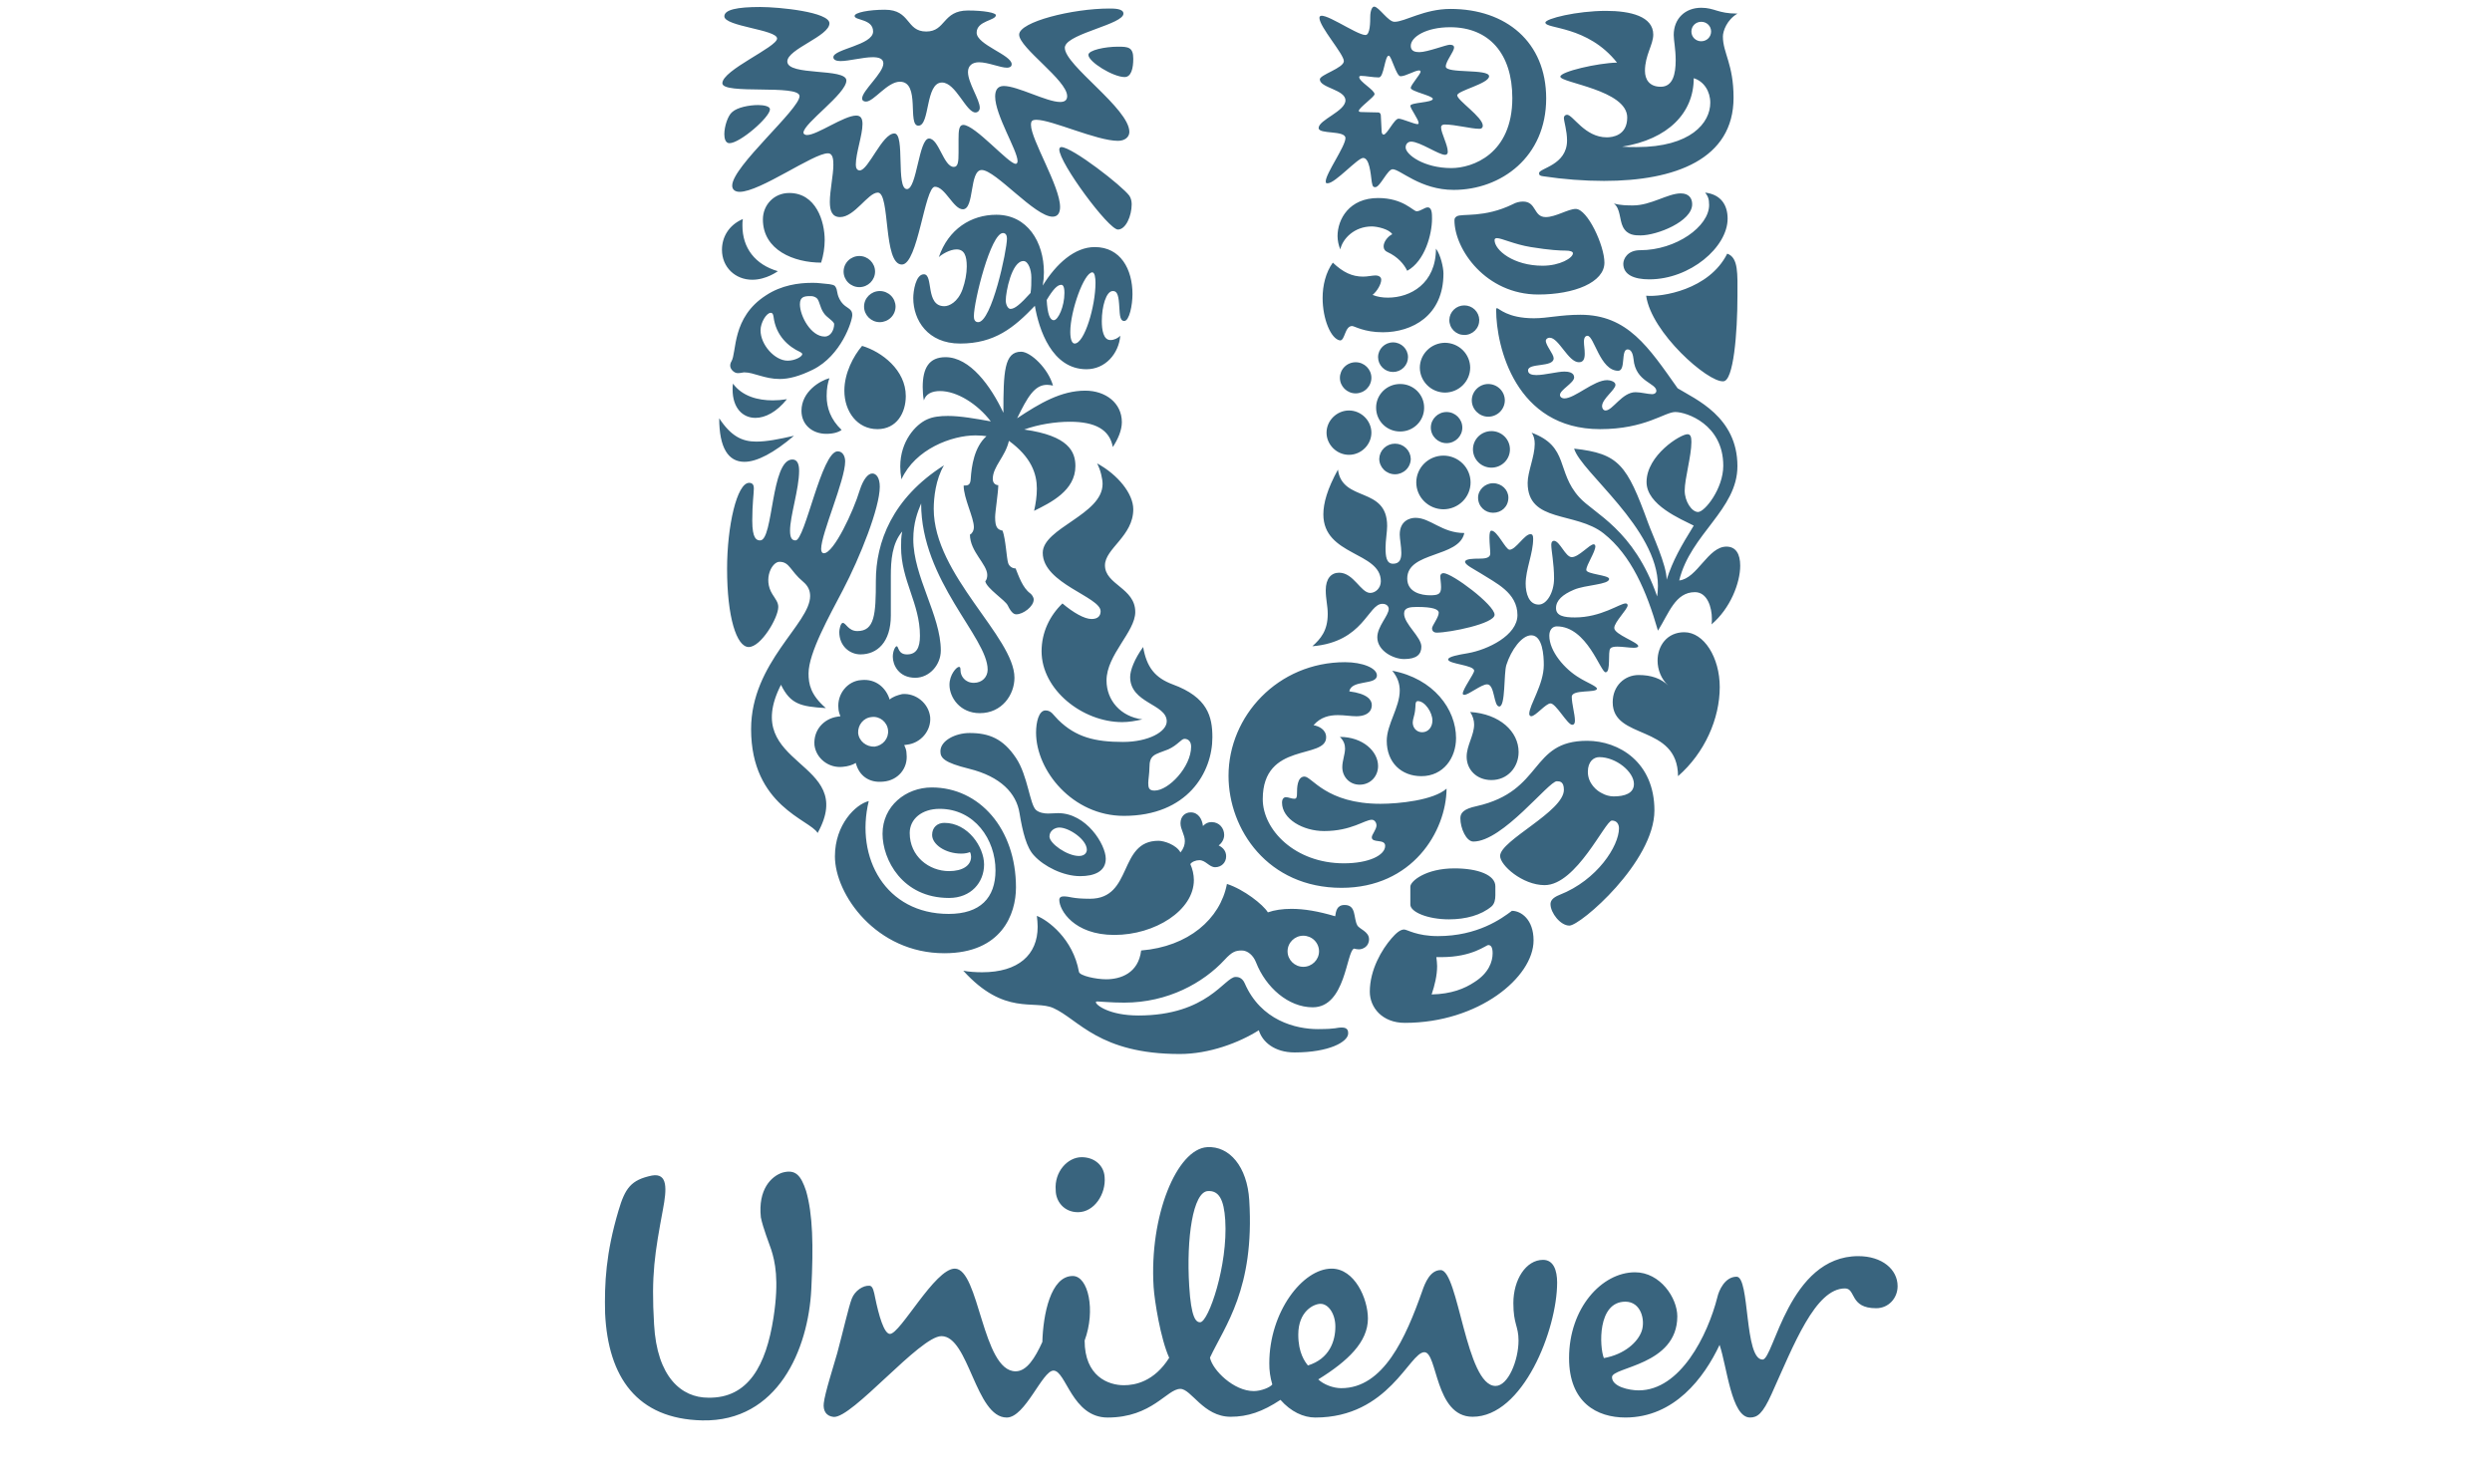 <svg width="94" height="56" viewBox="0 0 94 56" fill="none" xmlns="http://www.w3.org/2000/svg">
<g clip-path="url(#clip0)">
<path d="M62.094 11.156C62.286 12.55 64.424 14.429 65.003 14.385C65.39 14.385 65.538 12.565 65.538 11.156C65.538 10.348 65.583 9.717 65.152 9.57C64.469 10.936 62.673 11.215 62.094 11.156ZM62.212 10.539C63.756 10.539 65.167 9.321 65.167 8.249C65.167 7.75 64.929 7.34 64.32 7.266C64.424 7.399 64.469 7.501 64.469 7.735C64.469 8.543 63.223 9.439 61.871 9.439C61.38 9.439 61.232 9.776 61.232 9.952C61.233 10.363 61.633 10.539 62.212 10.539ZM61.885 8.881C61.678 8.881 61.38 8.881 61.218 8.558C61.084 8.294 61.129 7.868 60.876 7.677C61.129 7.75 61.396 7.75 61.603 7.75C62.272 7.75 62.911 7.296 63.4 7.296C63.727 7.296 63.83 7.501 63.83 7.706C63.83 8.352 62.51 8.881 61.885 8.881ZM28.674 20.388C29.178 20.388 29.073 17.335 29.89 17.335C30.084 17.335 30.143 17.526 30.143 17.76C30.143 18.45 29.801 19.463 29.801 20.021C29.801 20.3 29.876 20.388 30.009 20.388C30.366 20.388 30.989 17.027 31.598 17.027C31.791 17.027 31.88 17.218 31.88 17.409C31.88 18.113 30.974 20.138 30.974 20.71C30.974 20.798 31.004 20.872 31.078 20.872C31.45 20.872 32.192 19.287 32.43 18.494C32.563 18.083 32.741 17.863 32.904 17.863C33.053 17.863 33.186 18.025 33.186 18.362C33.186 19.155 32.444 21.019 31.791 22.267C31.286 23.235 30.499 24.63 30.499 25.408C30.499 25.804 30.574 26.215 31.152 26.714C30.202 26.656 29.816 26.568 29.459 25.834C27.871 28.959 32.385 28.652 30.841 31.426C30.559 30.927 28.332 30.413 28.332 27.507C28.332 24.997 30.559 23.529 30.559 22.487C30.559 22.282 30.484 22.105 30.292 21.944C29.801 21.533 29.787 21.195 29.401 21.195C29.119 21.195 28.777 21.841 29.133 22.413C29.252 22.604 29.357 22.722 29.357 22.898C29.357 23.309 28.704 24.41 28.243 24.41C27.783 24.41 27.426 23.28 27.426 21.46C27.426 19.845 27.797 18.216 28.258 18.216C28.391 18.216 28.436 18.304 28.436 18.422C28.436 18.613 28.376 18.993 28.376 19.64C28.376 20.329 28.54 20.388 28.674 20.388ZM51.418 5.959C51.656 5.959 51.701 6.532 51.745 6.87C51.775 7.046 51.804 7.061 51.879 7.061C52.057 7.061 52.339 6.385 52.531 6.385C52.815 6.385 53.572 7.164 54.833 7.164C56.63 7.164 58.323 5.915 58.323 3.714C58.323 1.585 56.808 0.337 54.714 0.337C53.719 0.337 52.992 0.822 52.606 0.822C52.369 0.836 52.012 0.25 51.833 0.25C51.759 0.25 51.686 0.396 51.686 0.646C51.686 0.807 51.686 1.321 51.507 1.321C51.151 1.321 49.77 0.308 49.77 0.675C49.77 1.013 50.691 2.041 50.691 2.304C50.691 2.569 49.785 2.818 49.785 2.994C49.785 3.318 50.751 3.376 50.751 3.787C50.751 4.198 49.74 4.521 49.74 4.83C49.74 5.079 50.751 4.903 50.751 5.211C50.751 5.52 50.008 6.546 50.008 6.84C50.008 6.914 50.023 6.914 50.083 6.914C50.364 6.914 51.211 5.959 51.418 5.959ZM32.37 27.654C32.355 27.36 32.563 27.081 32.874 27.052C33.186 27.008 33.469 27.242 33.498 27.551C33.528 27.859 33.305 28.124 32.993 28.168C32.682 28.183 32.4 27.962 32.37 27.654ZM30.722 28.109C30.782 28.608 31.256 28.989 31.791 28.93C31.984 28.915 32.163 28.857 32.281 28.783C32.4 29.253 32.77 29.547 33.32 29.488C33.869 29.444 34.256 28.989 34.196 28.447C34.196 28.3 34.152 28.212 34.107 28.109L34.212 28.094C34.731 28.036 35.131 27.566 35.087 27.052C35.028 26.523 34.538 26.141 34.033 26.185C33.84 26.23 33.676 26.288 33.558 26.391C33.424 25.951 33.038 25.599 32.489 25.657C31.969 25.687 31.568 26.185 31.627 26.728C31.627 26.802 31.657 26.92 31.702 27.022L31.598 27.036C31.078 27.11 30.678 27.536 30.722 28.109ZM63.801 1.189C63.8 1.237 63.809 1.285 63.828 1.33C63.846 1.375 63.874 1.416 63.908 1.45C63.943 1.484 63.984 1.511 64.029 1.529C64.074 1.548 64.123 1.557 64.172 1.556C64.38 1.556 64.544 1.395 64.544 1.189C64.544 0.983 64.38 0.822 64.172 0.822C63.964 0.822 63.801 0.983 63.801 1.189ZM55.517 15.104C55.517 15.442 55.799 15.721 56.14 15.721C56.305 15.72 56.463 15.654 56.58 15.539C56.696 15.423 56.762 15.267 56.763 15.104C56.762 14.941 56.696 14.784 56.579 14.669C56.463 14.554 56.305 14.489 56.14 14.487C55.799 14.487 55.517 14.767 55.517 15.104ZM55.561 16.953C55.561 17.043 55.579 17.133 55.614 17.217C55.649 17.3 55.7 17.377 55.765 17.441C55.829 17.505 55.906 17.556 55.991 17.59C56.075 17.625 56.166 17.643 56.258 17.643C56.349 17.643 56.44 17.625 56.525 17.591C56.609 17.556 56.686 17.506 56.751 17.442C56.816 17.378 56.868 17.302 56.903 17.218C56.938 17.134 56.956 17.045 56.956 16.954C56.956 16.771 56.883 16.596 56.752 16.466C56.621 16.337 56.444 16.264 56.259 16.264C56.074 16.264 55.897 16.336 55.766 16.465C55.635 16.595 55.561 16.77 55.561 16.953ZM53.423 18.201C53.423 18.469 53.531 18.727 53.724 18.916C53.916 19.106 54.176 19.213 54.447 19.214C54.719 19.213 54.979 19.106 55.171 18.916C55.363 18.726 55.471 18.469 55.471 18.201C55.471 17.933 55.363 17.675 55.171 17.486C54.979 17.296 54.719 17.189 54.447 17.189C54.176 17.189 53.916 17.296 53.724 17.485C53.532 17.675 53.423 17.932 53.423 18.201ZM53.972 16.132C53.972 16.455 54.239 16.719 54.566 16.719C54.893 16.719 55.16 16.455 55.16 16.132C55.16 15.809 54.893 15.544 54.566 15.544C54.239 15.544 53.972 15.809 53.972 16.132ZM52.026 17.306C52.026 17.462 52.089 17.611 52.2 17.721C52.312 17.831 52.463 17.893 52.621 17.893C52.778 17.893 52.929 17.831 53.041 17.721C53.152 17.611 53.215 17.462 53.215 17.306C53.21 17.153 53.145 17.009 53.034 16.903C52.923 16.797 52.775 16.738 52.621 16.738C52.466 16.738 52.318 16.797 52.207 16.903C52.096 17.009 52.032 17.153 52.026 17.306ZM53.557 13.871C53.558 14.12 53.659 14.358 53.837 14.534C54.014 14.71 54.255 14.809 54.507 14.811C54.758 14.809 54.999 14.71 55.177 14.534C55.355 14.358 55.455 14.12 55.457 13.871C55.455 13.623 55.355 13.385 55.177 13.209C54.999 13.033 54.758 12.934 54.507 12.932C54.255 12.934 54.014 13.033 53.837 13.209C53.659 13.385 53.558 13.623 53.557 13.871ZM54.67 12.066C54.668 12.14 54.682 12.214 54.709 12.283C54.736 12.352 54.778 12.416 54.83 12.469C54.883 12.522 54.946 12.565 55.015 12.594C55.084 12.623 55.159 12.637 55.234 12.637C55.309 12.638 55.384 12.623 55.453 12.594C55.523 12.565 55.585 12.523 55.638 12.47C55.691 12.416 55.732 12.353 55.759 12.284C55.787 12.215 55.8 12.141 55.799 12.066C55.795 11.921 55.734 11.783 55.629 11.681C55.524 11.579 55.382 11.522 55.235 11.522C55.088 11.522 54.946 11.578 54.841 11.68C54.735 11.782 54.674 11.92 54.67 12.066ZM51.982 13.475C51.982 13.623 52.042 13.764 52.148 13.869C52.254 13.974 52.397 14.033 52.547 14.033C52.697 14.033 52.84 13.974 52.946 13.869C53.052 13.764 53.111 13.623 53.111 13.475C53.111 13.166 52.859 12.917 52.547 12.917C52.235 12.917 51.982 13.166 51.982 13.475ZM51.908 15.383C51.908 15.882 52.309 16.279 52.815 16.279C52.934 16.279 53.052 16.257 53.162 16.212C53.272 16.167 53.372 16.101 53.456 16.018C53.541 15.934 53.607 15.835 53.652 15.726C53.697 15.617 53.72 15.501 53.719 15.383C53.72 15.265 53.697 15.148 53.652 15.039C53.607 14.931 53.54 14.832 53.456 14.748C53.372 14.665 53.272 14.599 53.162 14.554C53.052 14.509 52.934 14.487 52.815 14.487C52.695 14.487 52.577 14.509 52.467 14.554C52.356 14.599 52.256 14.665 52.172 14.748C52.088 14.831 52.021 14.93 51.975 15.039C51.93 15.148 51.907 15.265 51.908 15.383ZM50.038 16.323C50.038 16.778 50.424 17.159 50.884 17.159C51.344 17.159 51.73 16.778 51.73 16.323C51.73 15.868 51.344 15.486 50.884 15.486C50.424 15.486 50.038 15.868 50.038 16.323ZM50.542 14.253C50.542 14.576 50.81 14.841 51.137 14.841C51.294 14.84 51.445 14.778 51.556 14.668C51.667 14.558 51.73 14.409 51.73 14.253C51.73 13.93 51.463 13.666 51.137 13.666C50.979 13.666 50.828 13.728 50.717 13.838C50.605 13.948 50.543 14.097 50.542 14.253ZM48.568 35.889C48.568 36.211 48.835 36.475 49.162 36.475C49.487 36.475 49.755 36.211 49.755 35.889C49.755 35.734 49.692 35.585 49.581 35.474C49.47 35.364 49.319 35.302 49.162 35.301C48.835 35.301 48.568 35.565 48.568 35.889ZM32.593 11.566C32.593 11.889 32.86 12.154 33.186 12.154C33.344 12.153 33.495 12.091 33.606 11.981C33.718 11.871 33.78 11.722 33.781 11.566C33.78 11.411 33.717 11.262 33.606 11.152C33.494 11.042 33.344 10.98 33.186 10.98C32.86 10.98 32.593 11.244 32.593 11.566ZM31.821 10.245C31.821 10.401 31.884 10.55 31.995 10.661C32.107 10.771 32.258 10.833 32.415 10.833C32.741 10.833 33.008 10.569 33.008 10.245C33.008 9.923 32.741 9.658 32.415 9.658C32.258 9.658 32.107 9.72 31.995 9.83C31.884 9.94 31.821 10.09 31.821 10.245ZM32.459 24.688C33.083 24.688 33.603 24.233 33.603 23.221V21.724C33.603 21.151 33.647 20.505 34.033 20.05C33.989 20.241 33.989 20.447 33.989 20.637C33.989 21.9 34.701 22.766 34.701 23.985C34.701 24.439 34.568 24.689 34.212 24.689C33.869 24.689 33.899 24.381 33.825 24.381C33.766 24.381 33.677 24.571 33.677 24.776C33.677 25.085 33.9 25.57 34.524 25.57C35.057 25.57 35.488 25.085 35.488 24.542C35.488 23.221 34.45 21.754 34.45 20.344C34.45 19.727 34.612 19.317 34.746 18.993C34.746 21.915 37.255 24.044 37.255 25.262C37.255 25.541 37.047 25.761 36.735 25.761C36.395 25.761 36.231 25.497 36.231 25.291C36.231 25.188 36.216 25.159 36.172 25.159C36.082 25.159 35.815 25.452 35.815 25.834C35.815 26.318 36.216 26.905 36.958 26.905C37.804 26.905 38.266 26.201 38.266 25.57C38.266 24.029 35.221 21.694 35.221 19.199C35.221 18.773 35.295 18.084 35.607 17.555C33.647 18.802 33.038 20.462 33.038 21.915C33.038 23.177 32.994 23.808 32.341 23.808C31.999 23.808 31.911 23.5 31.792 23.5C31.703 23.5 31.658 23.764 31.658 23.838C31.657 24.38 32.058 24.688 32.459 24.688ZM58.189 10.025C58.842 10.025 59.332 9.732 59.332 9.555C59.332 9.497 59.243 9.454 59.05 9.454C58.857 9.454 58.47 9.439 57.743 9.321C57.119 9.219 56.643 8.984 56.465 8.984C56.405 8.984 56.376 9.013 56.376 9.057C56.377 9.439 57.09 10.025 58.189 10.025ZM54.953 8.161C55.145 8.044 55.976 8.234 57.061 7.706C57.178 7.64 57.311 7.605 57.446 7.604C57.967 7.604 57.832 8.19 58.308 8.19C58.679 8.19 59.155 7.882 59.437 7.882C59.88 7.882 60.52 9.262 60.52 9.908C60.52 10.656 59.377 11.111 58.026 11.111C56.05 11.111 54.863 9.409 54.863 8.308C54.863 8.22 54.908 8.19 54.953 8.161ZM32.77 30.222C32.281 30.34 31.494 31.103 31.494 32.308C31.494 33.745 33.053 35.962 35.621 35.962C37.789 35.962 38.323 34.479 38.323 33.48C38.323 31.265 36.942 29.708 35.146 29.708C34.166 29.708 33.29 30.413 33.29 31.455C33.29 32.425 34.032 33.877 35.799 33.877C36.63 33.877 37.12 33.289 37.12 32.614C37.12 31.955 36.511 31.044 35.621 31.044C35.353 31.044 35.16 31.22 35.16 31.5C35.16 31.852 35.651 32.204 36.26 32.204C36.408 32.204 36.526 32.175 36.586 32.145C36.615 32.19 36.63 32.263 36.63 32.322C36.63 32.658 36.304 32.864 35.799 32.864C35.042 32.864 34.315 32.307 34.315 31.426C34.315 30.897 34.774 30.515 35.443 30.515C36.764 30.515 37.551 31.676 37.551 32.834C37.551 33.877 36.972 34.479 35.784 34.479C33.409 34.479 32.251 32.366 32.77 30.222ZM31.286 14.268C30.944 14.356 30.232 14.767 30.232 15.5C30.232 16.029 30.648 16.367 31.167 16.367C31.434 16.367 31.628 16.308 31.746 16.22C31.331 15.824 31.182 15.383 31.182 14.943C31.182 14.635 31.226 14.444 31.286 14.268ZM27.648 14.473C27.634 14.546 27.634 14.62 27.634 14.693C27.634 15.383 28.005 15.765 28.496 15.765C28.866 15.765 29.297 15.544 29.683 15.06C29.506 15.089 29.328 15.104 29.148 15.104C28.599 15.104 28.005 14.958 27.648 14.473ZM27.129 15.78C27.129 16.895 27.47 17.423 28.079 17.423C28.555 17.423 29.193 17.086 29.95 16.44C29.371 16.572 28.926 16.66 28.525 16.66C27.99 16.66 27.574 16.455 27.129 15.78ZM49.725 38.824C50.438 38.824 50.393 38.765 50.617 38.765C50.84 38.765 50.854 38.897 50.854 38.985C50.854 39.309 50.126 39.705 48.835 39.705C48.077 39.705 47.617 39.309 47.484 38.868C46.741 39.338 45.613 39.764 44.501 39.764C41.456 39.764 40.684 38.457 39.734 38.031C39.007 37.708 37.893 38.339 36.335 36.621C36.542 36.665 36.824 36.68 37.047 36.68C38.413 36.68 39.141 36.021 39.141 34.964C39.141 34.832 39.126 34.684 39.111 34.553C39.527 34.714 40.477 35.419 40.699 36.666C40.729 36.812 41.338 36.945 41.724 36.945C42.258 36.945 42.941 36.724 43.045 35.859C44.827 35.713 46.029 34.67 46.281 33.348C46.92 33.554 47.647 34.127 47.825 34.42C48.077 34.332 48.374 34.288 48.716 34.288C49.191 34.288 49.725 34.377 50.364 34.568C50.394 34.377 50.424 34.142 50.721 34.142C51.166 34.142 51.048 34.626 51.196 34.905C51.27 35.052 51.641 35.14 51.641 35.434C51.641 35.713 51.403 35.816 51.256 35.816C51.196 35.816 51.122 35.801 51.077 35.787C50.78 35.89 50.765 38.002 49.518 38.002C48.597 38.002 47.751 37.254 47.381 36.314C47.276 36.035 47.054 35.859 46.846 35.859C46.607 35.859 46.474 35.904 46.192 36.211C45.391 37.077 44.055 37.826 42.407 37.826C41.903 37.826 41.502 37.782 41.397 37.782C41.338 37.782 41.338 37.797 41.338 37.812C41.338 37.914 41.843 38.311 42.942 38.311C45.554 38.311 46.192 36.857 46.608 36.857C46.668 36.857 46.846 36.857 46.95 37.092C47.559 38.502 48.88 38.825 49.711 38.825H49.725V38.824ZM41.293 9.321C42.272 9.321 42.718 10.158 42.718 11.097C42.718 11.508 42.6 12.11 42.407 12.11C42.213 12.11 42.243 11.772 42.213 11.463C42.184 11.068 42.109 10.98 41.977 10.98C41.724 10.98 41.561 11.566 41.561 12.11C41.561 12.448 41.62 12.829 41.887 12.829C42.035 12.829 42.169 12.755 42.258 12.668C42.199 13.343 41.694 13.93 40.981 13.93C39.675 13.93 39.185 12.418 39.036 11.537C38.25 12.359 37.522 12.961 36.215 12.961C34.998 12.961 34.449 12.081 34.449 11.244C34.449 10.994 34.538 10.348 34.849 10.348C35.221 10.348 34.893 11.552 35.621 11.552C35.8 11.552 36.126 11.405 36.305 10.921C36.409 10.628 36.467 10.319 36.467 10.054C36.467 9.658 36.379 9.409 36.081 9.409C35.828 9.409 35.517 9.6 35.413 9.702C35.77 8.645 36.63 8.102 37.581 8.102C38.754 8.102 39.377 9.13 39.377 10.275C39.377 10.442 39.362 10.609 39.333 10.774C39.839 9.952 40.536 9.321 41.293 9.321ZM37.566 0.572C37.566 0.484 37.121 0.396 36.512 0.396C35.547 0.396 35.681 1.189 34.939 1.189C34.167 1.189 34.36 0.367 33.38 0.367C32.786 0.367 32.237 0.47 32.237 0.602C32.237 0.778 32.934 0.705 32.934 1.189C32.934 1.703 31.435 1.85 31.435 2.158C31.435 2.261 31.554 2.304 31.703 2.304C32.029 2.304 32.549 2.158 32.919 2.158C33.128 2.158 33.321 2.202 33.321 2.393C33.321 2.76 32.52 3.421 32.52 3.714C32.52 3.803 32.594 3.832 32.668 3.832C32.964 3.832 33.47 3.083 33.945 3.083C34.732 3.083 34.212 4.742 34.642 4.742C35.087 4.742 34.895 3.113 35.533 3.113C36.053 3.113 36.44 4.243 36.795 4.243C36.884 4.243 36.958 4.169 36.958 4.066C36.958 3.759 36.513 3.127 36.513 2.716C36.513 2.466 36.691 2.349 36.929 2.349C37.271 2.349 37.731 2.554 37.983 2.554C38.072 2.554 38.161 2.525 38.161 2.422C38.161 2.07 36.84 1.689 36.84 1.233C36.839 0.778 37.566 0.778 37.566 0.572ZM58.724 29.474C58.411 29.474 56.688 31.749 55.576 31.749C55.309 31.749 55.086 31.25 55.086 30.869C55.086 30.663 55.219 30.515 55.696 30.414C58.248 29.841 57.683 27.948 59.865 27.948C61.069 27.948 62.406 28.756 62.406 30.575C62.406 32.512 59.615 34.92 59.199 34.92C58.857 34.92 58.486 34.435 58.486 34.113C58.486 34.01 58.531 33.878 58.828 33.76C60.252 33.202 61.069 31.911 61.069 31.25C61.069 31.104 60.995 30.957 60.802 30.957C60.549 30.957 59.466 33.393 58.264 33.393C57.431 33.393 56.585 32.644 56.585 32.293C56.585 31.705 58.991 30.619 58.991 29.796C58.99 29.488 58.842 29.474 58.724 29.474ZM60.326 28.564C60.118 28.564 59.895 28.726 59.895 29.121C59.895 29.561 60.238 29.84 60.43 29.928C60.562 30.002 60.71 30.042 60.861 30.046C61.291 30.046 61.633 29.928 61.633 29.576C61.633 29.121 60.965 28.564 60.326 28.564ZM41.055 2.069C41.055 2.334 41.991 2.907 42.421 2.907C42.674 2.907 42.748 2.569 42.748 2.216C42.748 1.777 42.554 1.761 42.169 1.761C41.68 1.761 41.055 1.894 41.055 2.069ZM42.6 4.976C42.6 4.095 40.166 2.466 40.166 1.806C40.166 1.777 40.166 1.762 40.18 1.732C40.358 1.248 42.377 0.91 42.377 0.513C42.377 0.322 42.021 0.322 41.843 0.322C40.462 0.322 38.443 0.822 38.443 1.307C38.443 1.806 40.254 3.024 40.254 3.626C40.254 3.787 40.151 3.847 39.988 3.847C39.483 3.847 38.383 3.244 37.864 3.244C37.626 3.244 37.538 3.406 37.538 3.641C37.538 4.345 38.383 5.681 38.383 6.077C38.383 6.121 38.368 6.18 38.31 6.18C38.043 6.18 36.78 4.712 36.335 4.712C36.172 4.712 36.157 4.932 36.157 5.255V5.754C36.157 6.091 36.142 6.297 35.979 6.297C35.593 6.297 35.414 5.226 35.043 5.226C34.657 5.226 34.584 7.134 34.212 7.134C33.782 7.134 34.152 5.035 33.736 5.035C33.276 5.035 32.756 6.429 32.43 6.429C32.311 6.429 32.282 6.312 32.282 6.209C32.282 5.784 32.534 5.093 32.534 4.682C32.534 4.477 32.475 4.36 32.296 4.36C31.836 4.36 30.827 5.094 30.441 5.094C30.381 5.094 30.307 5.065 30.307 5.005C30.307 4.653 31.926 3.538 31.926 3.038C31.926 2.554 29.698 2.877 29.698 2.319C29.698 1.85 31.287 1.365 31.287 0.88C31.287 0.455 29.401 0.264 28.674 0.264C27.798 0.264 27.323 0.367 27.323 0.616C27.323 0.998 29.312 1.116 29.312 1.453C29.312 1.777 27.248 2.642 27.248 3.141C27.248 3.581 30.159 3.17 30.159 3.626C30.159 4.124 27.619 6.282 27.619 7.002C27.619 7.164 27.738 7.237 27.901 7.237C28.674 7.237 30.678 5.784 31.227 5.784C31.42 5.784 31.435 6.018 31.435 6.223C31.435 6.605 31.302 7.192 31.302 7.618C31.302 7.955 31.39 8.19 31.688 8.19C32.237 8.19 32.742 7.266 33.112 7.266C33.588 7.266 33.305 9.98 34.019 9.98C34.627 9.98 34.879 7.045 35.266 7.045C35.652 7.045 35.964 7.896 36.32 7.896C36.765 7.896 36.557 6.414 37.032 6.414C37.552 6.414 39.036 8.175 39.705 8.175C39.913 8.175 39.987 8.013 39.987 7.808C39.987 7.031 38.889 5.269 38.889 4.711C38.889 4.564 38.933 4.52 39.096 4.52C39.675 4.52 41.368 5.313 42.169 5.313C42.436 5.314 42.6 5.167 42.6 4.976ZM62.867 21.87C63.104 21.136 63.4 20.622 63.889 19.83C63.4 19.58 62.109 19.052 62.109 18.186C62.109 17.174 63.387 16.382 63.652 16.382C63.771 16.382 63.801 16.485 63.801 16.675C63.801 17.203 63.548 18.054 63.548 18.509C63.548 18.919 63.815 19.316 64.052 19.316C64.305 19.316 65.003 18.435 65.003 17.57C65.003 16.014 63.622 15.544 63.193 15.544C62.791 15.544 62.063 16.19 60.355 16.19C57.163 16.19 56.436 13.063 56.436 11.698C56.436 11.64 56.45 11.625 56.465 11.625C56.54 11.625 56.852 12.007 57.861 12.007C58.381 12.007 58.857 11.875 59.614 11.875C61.395 11.875 62.183 13.094 63.282 14.649C63.948 15.06 65.537 15.721 65.537 17.585C65.537 19.228 63.77 20.138 63.341 21.899C64.023 21.826 64.424 20.622 65.122 20.622C65.479 20.622 65.642 20.901 65.642 21.342C65.642 21.988 65.271 22.956 64.557 23.558C64.573 23.5 64.573 23.426 64.573 23.338C64.573 22.927 64.409 22.34 63.934 22.34C63.193 22.34 62.955 23.132 62.539 23.793C62.109 22.296 61.529 20.945 60.49 20.124C59.436 19.287 57.624 19.742 57.624 18.216C57.624 17.804 57.891 17.218 57.891 16.748C57.891 16.587 57.861 16.44 57.772 16.323C59.198 16.85 58.693 17.79 59.569 18.758C60.117 19.375 61.632 19.962 62.509 22.501C62.523 22.428 62.538 22.237 62.538 22.105C62.538 19.933 59.629 17.805 59.377 16.925C61.068 17.115 61.365 17.526 62.167 19.727C62.331 20.183 62.867 21.312 62.867 21.87ZM30.974 9.908C31.061 9.632 31.107 9.345 31.108 9.056C31.108 8.351 30.782 7.281 29.771 7.281C29.192 7.281 28.777 7.735 28.777 8.278C28.777 9.439 29.95 9.908 30.974 9.908ZM29.712 13.607C29.222 13.607 28.688 13.005 28.688 12.463C28.688 12.169 28.911 11.801 29.073 11.801C29.133 11.801 29.163 11.845 29.178 11.948C29.267 12.668 29.742 13.079 30.188 13.283C30.232 13.313 30.262 13.328 30.262 13.357C30.262 13.46 29.979 13.607 29.712 13.607ZM31.465 12.227C31.465 12.433 31.345 12.697 31.108 12.697C30.589 12.697 30.173 11.919 30.173 11.478C30.173 11.2 30.336 11.171 30.559 11.171C30.663 11.171 30.707 11.185 30.782 11.229C30.915 11.303 30.915 11.596 31.078 11.816C31.167 11.963 31.465 12.124 31.465 12.227ZM30.944 10.686C30.856 10.671 30.737 10.671 30.618 10.671C30.128 10.671 29.474 10.759 28.896 11.141C27.589 11.978 27.797 13.298 27.589 13.636C27.559 13.685 27.543 13.741 27.544 13.798C27.544 13.93 27.693 14.077 27.826 14.077C27.946 14.077 28.02 14.048 28.079 14.048C28.436 14.048 28.836 14.298 29.415 14.298C29.757 14.298 30.158 14.194 30.663 13.945C31.732 13.417 32.148 12.11 32.148 11.89C32.148 11.611 31.925 11.655 31.732 11.39C31.524 11.083 31.628 10.966 31.494 10.789C31.404 10.715 31.212 10.715 30.944 10.686ZM32.519 13.049C32.192 13.43 31.85 14.076 31.85 14.738C31.85 15.53 32.34 16.19 33.097 16.19C33.825 16.19 34.167 15.573 34.167 14.943C34.167 13.959 33.26 13.269 32.519 13.049ZM29.341 10.231C29.341 10.231 28.911 10.554 28.376 10.554C27.738 10.554 27.233 10.084 27.233 9.424C27.233 8.969 27.47 8.499 28.02 8.264C28.005 8.352 28.005 8.425 28.005 8.514C28.005 9.35 28.48 9.981 29.341 10.231ZM55.754 18.773C55.754 18.48 56.02 18.23 56.318 18.23C56.644 18.23 56.897 18.48 56.897 18.773C56.897 19.11 56.644 19.345 56.318 19.345C56.02 19.345 55.754 19.11 55.754 18.773ZM56.14 35.654C56.214 35.654 56.303 35.698 56.303 35.962C56.303 36.284 56.154 36.71 55.621 37.048C55.249 37.297 54.745 37.502 54.002 37.517C54.12 37.165 54.209 36.798 54.209 36.446C54.209 36.328 54.194 36.24 54.18 36.109H54.372C55.546 36.109 56.05 35.654 56.14 35.654ZM56.258 34.2C56.377 34.097 56.406 33.936 56.406 33.774V33.437C56.406 33.011 55.754 32.761 54.863 32.761C53.779 32.761 53.199 33.245 53.199 33.451V34.127C53.199 34.406 53.853 34.684 54.655 34.684C55.294 34.684 55.873 34.523 56.258 34.2ZM57.031 34.362C56.644 34.655 55.739 35.316 54.239 35.316C53.437 35.316 53.081 35.067 52.963 35.067C52.815 35.067 52.651 35.213 52.487 35.404C52.131 35.815 51.67 36.577 51.67 37.414C51.67 38.002 52.131 38.589 52.992 38.589C55.769 38.589 57.847 36.871 57.847 35.478C57.847 34.684 57.372 34.362 57.031 34.362ZM57.549 22.017C57.549 22.384 57.669 22.809 58.041 22.809C58.352 22.809 58.62 22.34 58.62 21.826C58.62 21.239 58.515 20.784 58.515 20.548C58.515 20.447 58.56 20.402 58.62 20.402C58.842 20.417 59.05 21.019 59.288 21.019C59.556 21.019 59.955 20.534 60.118 20.534C60.163 20.534 60.178 20.593 60.178 20.608C60.178 20.828 59.836 21.312 59.836 21.503C59.836 21.665 60.698 21.694 60.698 21.841C60.698 22.061 59.792 22.061 59.362 22.252C58.947 22.428 58.694 22.648 58.694 22.941C58.694 23.235 58.99 23.294 59.406 23.294C60.401 23.294 61.099 22.765 61.322 22.765C61.366 22.765 61.396 22.794 61.396 22.838C61.396 22.985 60.891 23.47 60.891 23.691C60.891 23.94 61.812 24.233 61.797 24.38C61.782 24.424 61.723 24.438 61.619 24.438C61.456 24.438 61.203 24.395 61.01 24.395C60.891 24.395 60.787 24.409 60.743 24.467C60.638 24.585 60.772 25.363 60.564 25.363C60.371 25.363 59.866 23.631 58.724 23.631C58.56 23.631 58.441 23.763 58.441 23.983C58.441 24.57 59.021 25.245 59.57 25.569C59.822 25.731 60.238 25.892 60.238 25.98C60.238 26.155 59.288 25.994 59.288 26.287C59.288 26.552 59.407 26.948 59.407 27.183C59.407 27.256 59.393 27.344 59.303 27.344C59.125 27.344 58.694 26.537 58.486 26.537C58.309 26.537 57.922 27.021 57.759 27.021C57.714 27.021 57.684 26.977 57.684 26.933C57.684 26.595 58.233 25.833 58.233 25.084C58.233 24.731 58.189 23.968 57.759 23.968C57.401 23.968 57.001 24.525 56.822 25.084C56.718 25.407 56.794 26.654 56.555 26.654C56.333 26.654 56.392 25.818 56.095 25.818C55.874 25.818 55.399 26.214 55.235 26.214C55.205 26.214 55.176 26.199 55.176 26.17C55.176 25.994 55.606 25.421 55.606 25.304C55.606 25.084 54.625 25.055 54.625 24.878C54.625 24.775 55.011 24.702 55.368 24.643C56.125 24.511 57.239 23.968 57.239 23.205C57.239 22.353 56.406 21.987 55.859 21.634C55.576 21.458 55.264 21.311 55.264 21.194C55.264 21.076 55.621 21.076 55.769 21.076C55.99 21.076 56.214 21.062 56.214 20.885C56.214 20.753 56.183 20.49 56.183 20.284C56.183 20.137 56.198 20.02 56.258 20.02C56.481 20.02 56.793 20.739 56.942 20.739C57.178 20.739 57.506 20.152 57.729 20.152C57.803 20.152 57.832 20.196 57.832 20.328C57.832 20.872 57.549 21.488 57.549 22.017ZM50.468 17.717C50.632 18.964 52.324 18.332 52.324 19.844C52.324 20.065 52.264 20.388 52.264 20.666C52.264 20.989 52.294 21.268 52.547 21.268C52.799 21.268 52.859 21.092 52.859 20.857C52.859 20.622 52.799 20.329 52.799 20.168C52.799 19.654 53.171 19.536 53.393 19.536C53.957 19.536 54.388 20.109 55.235 20.109C55.042 21.048 53.082 20.798 53.082 21.826C53.082 22.34 53.601 22.458 53.943 22.458C54.255 22.458 54.358 22.413 54.358 22.15C54.358 22.003 54.329 21.841 54.329 21.738C54.329 21.68 54.373 21.622 54.448 21.622C54.775 21.622 56.377 22.824 56.377 23.192C56.377 23.529 54.685 23.867 54.195 23.867C54.047 23.867 54.017 23.764 54.017 23.706C54.017 23.603 54.27 23.294 54.27 23.118C54.27 22.986 54.047 22.898 53.453 22.898C53.171 22.898 52.963 22.927 52.963 23.148C52.963 23.544 53.615 24.028 53.615 24.395C53.615 24.688 53.438 24.864 52.963 24.864C52.562 24.864 51.953 24.556 51.953 24.043C51.953 23.632 52.384 23.221 52.384 22.972C52.384 22.898 52.324 22.78 52.146 22.78C51.596 22.78 51.449 24.219 49.503 24.381C49.815 24.102 50.083 23.793 50.083 23.162C50.083 22.854 50.008 22.604 50.008 22.267C50.008 21.826 50.215 21.606 50.513 21.606C51.062 21.606 51.329 22.369 51.686 22.369C51.879 22.369 52.086 22.194 52.086 21.93C52.086 20.813 49.918 20.975 49.918 19.405C49.919 18.978 50.066 18.45 50.468 17.717ZM53.289 27.257C53.289 27.463 53.437 27.625 53.645 27.625C53.883 27.625 54.032 27.419 54.032 27.184C54.032 26.876 53.749 26.45 53.481 26.45C53.363 26.45 53.408 26.626 53.377 26.816C53.363 26.963 53.289 27.14 53.289 27.257ZM52.517 25.305C54.076 25.599 54.923 26.758 54.923 27.845C54.923 28.593 54.447 29.282 53.615 29.282C52.859 29.282 52.309 28.768 52.309 27.947C52.309 27.331 52.799 26.685 52.799 26.053C52.799 25.804 52.725 25.555 52.517 25.305ZM50.542 27.801C50.691 27.947 50.736 28.094 50.736 28.241C50.736 28.461 50.632 28.696 50.632 28.944C50.632 29.297 50.898 29.604 51.285 29.604C51.7 29.604 51.982 29.282 51.982 28.9C51.982 28.344 51.403 27.801 50.542 27.801ZM55.457 26.861C55.561 27.022 55.605 27.184 55.605 27.331C55.605 27.742 55.323 28.124 55.323 28.549C55.323 29.033 55.695 29.429 56.258 29.429C56.867 29.429 57.283 28.945 57.283 28.373C57.283 27.596 56.57 26.934 55.457 26.861ZM50.898 26.083C51.581 26.171 51.745 26.406 51.745 26.596C51.745 26.92 51.448 27.022 51.166 27.022C50.958 27.022 50.721 26.979 50.468 26.979C50.141 26.979 49.815 27.052 49.547 27.36C49.74 27.39 50.023 27.521 50.023 27.815C50.023 28.667 47.632 27.962 47.632 30.149C47.632 31.309 48.85 32.57 50.691 32.57C51.641 32.57 52.249 32.263 52.249 31.911C52.249 31.632 51.745 31.823 51.745 31.588C51.745 31.484 51.923 31.294 51.923 31.133C51.923 31.059 51.864 30.927 51.745 30.927C51.477 30.927 50.974 31.353 49.948 31.353C49.147 31.353 48.359 30.898 48.359 30.281C48.359 30.149 48.419 30.075 48.508 30.075C48.597 30.075 48.716 30.134 48.82 30.134C48.909 30.134 48.924 30.075 48.924 29.914C48.924 29.753 48.924 29.297 49.207 29.297C49.487 29.297 50.023 30.325 52.072 30.325C52.755 30.325 54.076 30.193 54.566 29.752C54.551 31.368 53.274 33.495 50.602 33.495C47.825 33.495 46.341 31.294 46.341 29.267C46.341 27.022 48.196 24.982 50.736 24.982C51.389 24.982 51.938 25.202 51.938 25.481C51.938 25.863 50.974 25.628 50.898 26.083ZM40.151 11.053C40.151 10.803 40.091 10.745 40.031 10.745C39.883 10.745 39.719 10.921 39.482 11.317C39.512 11.845 39.601 12.08 39.749 12.08C39.913 12.081 40.151 11.566 40.151 11.053ZM38.116 11.654C38.279 11.654 38.487 11.478 38.873 11.053C38.903 10.862 38.903 10.685 38.903 10.466C38.903 10.172 38.784 9.848 38.605 9.848C38.161 9.848 37.938 11.023 37.938 11.331C37.938 11.508 38.027 11.654 38.116 11.654ZM40.536 12.961C40.907 12.961 41.323 11.552 41.323 10.671C41.323 10.48 41.293 10.275 41.204 10.275C40.893 10.275 40.372 11.728 40.372 12.521C40.372 12.829 40.447 12.961 40.536 12.961ZM36.898 12.154C37.403 12.154 37.983 9.453 37.983 8.998C37.983 8.88 37.938 8.792 37.834 8.792C37.374 8.792 36.735 11.361 36.735 11.933C36.735 12.036 36.764 12.154 36.898 12.154ZM38.517 13.269C37.878 13.269 37.849 14.033 37.849 15.574C37.374 14.561 36.586 13.475 35.666 13.475C35.042 13.475 34.805 13.886 34.805 14.605C34.805 14.753 34.819 14.973 34.849 15.104C34.923 14.856 35.161 14.753 35.459 14.753C36.097 14.753 36.869 15.237 37.374 15.897C36.794 15.794 36.23 15.692 35.755 15.692C35.459 15.692 35.191 15.721 34.968 15.824C34.538 16.015 33.958 16.646 33.958 17.6C33.958 17.747 33.973 17.907 34.004 18.084C34.523 16.939 35.904 16.426 36.795 16.426C36.972 16.426 37.106 16.44 37.21 16.455C36.75 16.865 36.646 17.585 36.616 18.069C36.602 18.304 36.512 18.319 36.35 18.319C36.35 18.802 36.735 19.522 36.735 19.889C36.735 20.021 36.661 20.139 36.587 20.168C36.587 20.813 37.24 21.283 37.24 21.694C37.24 21.797 37.21 21.885 37.166 21.929C37.21 22.193 37.923 22.648 38.012 22.839C38.161 23.147 38.265 23.176 38.339 23.176C38.591 23.176 38.992 22.883 38.992 22.618C38.992 22.53 38.918 22.428 38.858 22.383C38.576 22.178 38.428 21.738 38.309 21.444C38.246 21.445 38.184 21.425 38.134 21.388C38.083 21.351 38.045 21.299 38.027 21.239C37.968 21.048 37.938 20.358 37.819 20.021C37.626 19.977 37.537 19.903 37.537 19.506C37.537 19.316 37.656 18.567 37.656 18.303C37.566 18.303 37.448 18.244 37.448 18.068C37.448 17.599 37.923 17.232 38.057 16.631C38.903 17.247 39.111 17.878 39.111 18.435C39.111 18.728 39.066 19.007 39.007 19.272C39.631 18.964 40.565 18.509 40.565 17.585C40.565 17.042 40.313 16.44 38.635 16.205C39.155 16.014 39.809 15.911 40.358 15.911C41.308 15.911 41.857 16.205 41.976 16.865C42.169 16.572 42.317 16.235 42.317 15.926C42.317 15.207 41.709 14.738 40.936 14.738C40.031 14.738 39.229 15.207 38.367 15.78C38.754 14.987 39.021 14.518 39.496 14.518C39.57 14.518 39.645 14.532 39.719 14.547C39.541 13.901 38.873 13.269 38.517 13.269ZM29.044 4.124C29.044 4.417 27.916 5.402 27.515 5.402C27.366 5.402 27.322 5.225 27.322 5.064C27.322 4.77 27.455 4.359 27.619 4.227C27.811 4.051 28.257 3.963 28.599 3.963C28.807 3.964 29.044 4.007 29.044 4.124ZM63.533 23.852C64.276 23.852 64.87 24.806 64.87 25.922C64.87 27.11 64.305 28.403 63.297 29.282C63.282 27.301 60.832 27.933 60.832 26.494C60.832 25.878 61.277 25.466 61.812 25.466C62.287 25.466 62.659 25.599 62.926 25.863C62.659 25.614 62.525 25.261 62.525 24.923C62.524 24.366 62.881 23.852 63.533 23.852ZM52.517 8.836C52.398 8.645 51.953 8.543 51.745 8.543C51.092 8.543 50.647 8.998 50.557 9.409C50.491 9.251 50.456 9.081 50.453 8.91C50.453 8.264 50.898 7.471 51.982 7.471C52.933 7.471 53.304 7.97 53.437 7.97C53.585 7.97 53.735 7.824 53.853 7.824C54.017 7.824 54.017 8.073 54.017 8.249C54.017 8.837 53.749 9.849 53.081 10.216C52.962 9.967 52.725 9.688 52.339 9.511C52.295 9.494 52.256 9.464 52.23 9.425C52.203 9.386 52.19 9.339 52.191 9.292C52.191 9.13 52.339 8.924 52.517 8.836ZM50.275 9.908C50.662 10.275 51.002 10.436 51.418 10.436C51.581 10.436 51.775 10.392 51.879 10.392C52.013 10.392 52.101 10.451 52.101 10.553C52.101 10.715 51.953 10.979 51.775 11.126C51.953 11.2 52.146 11.229 52.354 11.229C53.2 11.229 54.165 10.7 54.165 9.38C54.343 9.614 54.448 10.098 54.448 10.318C54.448 11.918 53.259 12.535 52.161 12.535C51.449 12.535 51.092 12.3 51.003 12.3C50.721 12.3 50.736 12.858 50.543 12.843C50.201 12.785 49.89 12.036 49.89 11.243C49.889 10.774 50.008 10.275 50.275 9.908ZM39.957 5.637C39.957 6.15 41.813 8.66 42.169 8.66C42.466 8.66 42.688 8.146 42.688 7.706C42.688 7.589 42.659 7.471 42.6 7.384C42.332 7.016 40.446 5.548 40.031 5.548C39.987 5.549 39.957 5.593 39.957 5.637ZM61.38 4.432C61.38 3.391 58.857 3.127 58.857 2.891C58.857 2.701 60.267 2.377 60.995 2.362C59.88 0.954 58.293 1.101 58.293 0.851C58.293 0.704 59.481 0.41 60.579 0.41C61.5 0.41 62.362 0.616 62.362 1.306C62.362 1.688 62.049 2.084 62.049 2.671C62.049 2.994 62.212 3.273 62.644 3.273C63.104 3.273 63.208 2.788 63.208 2.275C63.208 1.85 63.134 1.526 63.134 1.321C63.134 0.704 63.563 0.293 64.172 0.293C64.677 0.293 64.796 0.513 65.538 0.513C65.138 0.748 64.989 1.174 64.989 1.379C64.989 1.996 65.391 2.422 65.391 3.685C65.391 6.003 63.194 6.825 60.505 6.825C59.762 6.825 58.977 6.766 58.205 6.649C58.085 6.634 58.055 6.605 58.055 6.532C58.055 6.341 59.11 6.238 59.11 5.299C59.11 4.932 58.991 4.579 58.991 4.447C58.99 4.432 58.993 4.416 58.999 4.402C59.005 4.387 59.014 4.374 59.025 4.363C59.036 4.352 59.05 4.344 59.064 4.338C59.079 4.332 59.094 4.329 59.11 4.329C59.333 4.329 59.777 5.181 60.608 5.181C60.831 5.182 61.38 5.108 61.38 4.432ZM63.889 2.95C63.889 4.257 62.926 5.255 61.188 5.534C61.38 5.549 61.559 5.549 61.738 5.549C63.771 5.549 64.513 4.638 64.513 3.876C64.513 3.45 64.276 3.068 63.889 2.95ZM62.48 14.752C62.48 14.444 61.693 14.415 61.618 13.548C61.603 13.416 61.559 13.181 61.396 13.181C61.129 13.181 61.336 13.988 61.039 13.988C60.355 13.988 60.133 12.668 59.88 12.668C59.821 12.668 59.747 12.712 59.747 12.888C59.747 13.049 59.777 13.152 59.777 13.343C59.777 13.533 59.732 13.666 59.556 13.666C59.155 13.666 58.798 12.741 58.456 12.741C58.382 12.741 58.309 12.786 58.309 12.858C58.309 13.035 58.605 13.357 58.605 13.518C58.605 13.871 57.639 13.68 57.639 13.974C57.639 14.106 57.773 14.15 57.952 14.15C58.264 14.15 58.754 14.018 59.006 14.018C59.155 14.018 59.378 14.048 59.378 14.238C59.378 14.444 58.843 14.708 58.843 14.899C58.843 14.987 58.932 15.031 59.005 15.031C59.407 15.031 60.118 14.341 60.623 14.341C60.713 14.341 60.936 14.386 60.936 14.518C60.936 14.708 60.431 15.045 60.431 15.324C60.431 15.398 60.475 15.486 60.564 15.486C60.832 15.486 61.188 14.796 61.693 14.796C61.886 14.796 62.169 14.87 62.317 14.87C62.436 14.87 62.48 14.796 62.48 14.752ZM51.849 3.552C51.849 3.391 51.27 3.082 51.27 2.907C51.27 2.877 51.3 2.862 51.344 2.862C51.507 2.862 51.789 2.921 52.012 2.921C52.205 2.921 52.234 2.1 52.384 2.1C52.487 2.1 52.666 2.877 52.829 2.877C53.022 2.877 53.377 2.657 53.527 2.657C53.556 2.657 53.585 2.671 53.585 2.701C53.585 2.804 53.214 3.2 53.214 3.318C53.214 3.45 54.047 3.611 54.047 3.729C54.047 3.876 53.199 3.861 53.199 3.992C53.199 4.095 53.511 4.506 53.511 4.639C53.511 4.668 53.496 4.683 53.467 4.683C53.348 4.683 52.889 4.477 52.755 4.477C52.592 4.477 52.324 5.079 52.19 5.079C52.145 5.079 52.116 5.02 52.116 4.947L52.086 4.36C52.086 4.301 52.057 4.242 51.982 4.242C51.803 4.242 51.462 4.227 51.358 4.227C51.284 4.227 51.255 4.212 51.255 4.183C51.256 4.066 51.849 3.655 51.849 3.552ZM54.745 6.341C53.704 6.341 53.022 5.827 53.022 5.563C53.022 5.431 53.111 5.343 53.229 5.343C53.557 5.343 54.269 5.841 54.507 5.841C54.566 5.841 54.611 5.812 54.611 5.725C54.611 5.461 54.358 5.02 54.358 4.8C54.358 4.741 54.403 4.697 54.492 4.697C54.892 4.697 55.487 4.859 55.799 4.859C55.904 4.859 55.932 4.8 55.932 4.741C55.932 4.417 54.968 3.787 54.968 3.596C54.968 3.42 56.169 3.156 56.169 2.877C56.169 2.583 54.536 2.788 54.536 2.509C54.536 2.304 54.848 1.952 54.848 1.791C54.848 1.717 54.788 1.688 54.685 1.688C54.551 1.688 53.838 1.967 53.541 1.967C53.393 1.967 53.215 1.938 53.215 1.732C53.215 1.394 53.794 1.027 54.7 1.027C56.169 1.027 57.046 2.026 57.046 3.699C57.046 5.812 55.546 6.341 54.745 6.341ZM44.693 31.735C44.693 31.867 44.648 32.014 44.529 32.16C44.367 31.866 43.906 31.72 43.699 31.72C42.169 31.72 42.748 33.907 41.115 33.907C40.432 33.907 40.372 33.818 40.121 33.818C40.016 33.818 39.957 33.863 39.957 33.95C39.957 34.332 40.506 35.272 42.035 35.272C43.566 35.272 45.034 34.347 45.034 33.201C45.031 32.993 44.986 32.789 44.9 32.599C44.96 32.511 45.108 32.452 45.242 32.452C45.48 32.452 45.613 32.717 45.836 32.717C46.074 32.717 46.251 32.541 46.251 32.307C46.251 32.117 46.147 31.984 45.969 31.895C46.088 31.808 46.177 31.661 46.177 31.5C46.177 31.25 45.998 31.015 45.702 31.015C45.568 31.015 45.48 31.06 45.376 31.162C45.346 30.898 45.198 30.648 44.915 30.648C44.693 30.648 44.529 30.81 44.529 31.059C44.529 31.294 44.693 31.485 44.693 31.735ZM40.699 32.293C40.254 32.293 39.586 31.823 39.586 31.558C39.586 31.338 39.794 31.22 39.957 31.22C40.329 31.22 40.996 31.676 40.996 32.058C40.996 32.16 40.922 32.293 40.699 32.293ZM36.557 29.003C37.745 29.297 38.339 29.928 38.457 30.677C38.576 31.397 38.724 31.985 39.007 32.278C39.378 32.687 40.106 33.054 40.744 33.054C41.278 33.054 41.71 32.879 41.71 32.396C41.71 31.867 40.982 30.677 39.913 30.677C39.809 30.677 39.675 30.692 39.527 30.692C39.393 30.692 39.199 30.663 39.081 30.56C38.843 30.355 38.769 29.254 38.323 28.594C37.834 27.86 37.299 27.654 36.572 27.654C36.052 27.654 35.473 27.933 35.473 28.345C35.473 28.593 35.607 28.769 36.557 29.003ZM44.01 27.213C44.01 26.553 42.63 26.538 42.63 25.54C42.63 25.291 42.792 24.864 43.12 24.409C43.253 25.173 43.566 25.569 44.233 25.819C45.554 26.303 45.732 27.036 45.732 27.815C45.732 29.135 44.797 30.78 42.392 30.78C40.462 30.78 39.081 29.077 39.081 27.639C39.081 27.242 39.185 26.802 39.438 26.802C39.66 26.802 39.734 26.978 39.913 27.154C40.581 27.815 41.308 27.991 42.362 27.991C43.313 27.991 44.01 27.61 44.01 27.213ZM44.069 28.271C43.55 28.476 43.357 28.461 43.357 28.974C43.357 29.165 43.313 29.414 43.313 29.547C43.313 29.723 43.343 29.826 43.551 29.826C44.084 29.826 44.93 28.93 44.93 28.168C44.93 27.962 44.812 27.874 44.679 27.874C44.559 27.874 44.426 28.109 44.069 28.271ZM39.333 20.857C39.333 19.918 41.59 19.419 41.59 18.259C41.59 18.069 41.516 17.732 41.383 17.482C42.169 17.907 42.748 18.627 42.748 19.213C42.748 20.227 41.68 20.695 41.68 21.327C41.68 22.061 42.823 22.179 42.823 23.089C42.823 23.837 41.739 24.703 41.739 25.672C41.739 26.42 42.272 27.037 43.09 27.14C42.823 27.199 42.585 27.243 42.332 27.243C40.833 27.243 39.289 26.024 39.289 24.571C39.289 23.852 39.601 23.221 40.076 22.766C40.491 23.118 40.907 23.353 41.174 23.353C41.412 23.353 41.516 23.235 41.516 23.06C41.516 22.516 39.333 22.017 39.333 20.857ZM42.395 52.26C42.815 52.26 43.536 52.125 44.103 51.225C43.779 50.514 43.548 49.073 43.515 48.549C43.348 45.868 44.393 43.347 45.536 43.278C46.375 43.228 47.046 44.013 47.123 45.281C47.33 48.623 46.203 50.018 45.641 51.219C45.736 51.688 46.535 52.481 47.292 52.481C47.571 52.481 47.908 52.343 47.992 52.231C47.914 51.971 47.876 51.701 47.879 51.43C47.879 49.495 49.139 47.861 50.23 47.861C51.098 47.861 51.599 48.995 51.599 49.744C51.599 50.628 50.844 51.348 49.726 52.04C49.923 52.231 50.285 52.371 50.594 52.371C52.189 52.371 53.027 50.464 53.644 48.718C53.756 48.386 53.953 47.916 54.343 47.916C55.015 47.916 55.296 52.287 56.413 52.287C56.889 52.287 57.28 51.319 57.28 50.574C57.28 50.02 57.085 49.965 57.085 49.161C57.085 48.277 57.56 47.53 58.205 47.53C58.596 47.53 58.736 47.917 58.736 48.387C58.736 50.158 57.45 53.45 55.548 53.45C54.119 53.45 54.23 51.014 53.728 51.014C53.167 51.014 52.384 53.479 49.614 53.479C49.165 53.479 48.691 53.257 48.3 52.812C47.628 53.257 47.067 53.45 46.423 53.45C45.389 53.45 44.941 52.398 44.522 52.398C44.018 52.398 43.46 53.479 41.78 53.479C40.436 53.479 40.212 51.708 39.738 51.708C39.318 51.708 38.674 53.479 37.975 53.479C36.797 53.479 36.548 50.408 35.512 50.408C34.7 50.408 32.137 53.526 31.44 53.455C31.16 53.425 31.043 53.219 31.073 52.942C31.112 52.559 31.445 51.535 31.581 51.049C31.807 50.21 32.015 49.286 32.131 48.992C32.246 48.695 32.558 48.484 32.806 48.507C32.931 48.519 32.969 48.75 33.008 48.941C33.148 49.627 33.347 50.324 33.57 50.324C33.963 50.324 35.261 47.861 36.016 47.861C36.94 47.861 37.051 51.735 38.31 51.735C38.73 51.735 39.04 51.236 39.318 50.628C39.347 49.603 39.626 48.139 40.465 48.139C41.054 48.139 41.334 49.437 40.913 50.574C40.913 51.927 41.807 52.26 42.395 52.26ZM63.269 49.66C63.269 48.969 62.627 47.999 61.675 47.999C60.416 47.999 59.186 49.355 59.186 51.236C59.186 52.922 60.246 53.478 61.31 53.478C63.157 53.478 64.278 51.981 64.864 50.738C65.145 51.568 65.31 53.478 66.012 53.478C66.291 53.478 66.487 53.339 66.825 52.592C67.662 50.738 68.473 48.608 69.594 48.608C70.012 48.608 69.761 49.355 70.768 49.355C71.244 49.355 71.579 48.969 71.579 48.524C71.579 47.888 70.992 47.39 70.096 47.39C67.468 47.39 66.908 51.292 66.487 51.292C65.788 51.292 66.012 48.166 65.507 48.166C65.06 48.166 64.835 48.692 64.78 48.94C64.415 50.378 63.382 52.454 61.813 52.454C61.45 52.454 60.806 52.315 60.806 51.955C60.806 51.568 63.269 51.514 63.269 49.66ZM46.217 46.028C46.168 45.256 45.978 44.907 45.56 44.935C45.002 44.969 44.745 46.701 44.858 48.522C44.93 49.712 45.109 49.894 45.276 49.883C45.585 49.865 46.324 47.741 46.217 46.028ZM41.667 44.405C41.64 43.961 41.277 43.657 40.801 43.657C40.269 43.657 39.764 44.21 39.822 44.901C39.822 45.316 40.129 45.732 40.662 45.732C41.277 45.732 41.724 45.042 41.667 44.405ZM50.371 50.047C50.371 49.578 50.118 49.189 49.811 49.189C49.558 49.189 48.972 49.466 48.972 50.351C48.972 51.042 49.222 51.373 49.336 51.514C50.146 51.264 50.371 50.599 50.371 50.047ZM61.31 49.108C61.898 49.108 62.067 49.797 61.927 50.213C61.786 50.627 61.284 51.097 60.499 51.236C60.332 50.82 60.247 49.108 61.31 49.108ZM22.825 49.55C22.797 48.413 22.853 47.28 23.329 45.676C23.58 44.82 23.805 44.514 24.587 44.35C25.203 44.239 25.148 44.874 25.008 45.621C24.701 47.28 24.559 48.082 24.672 49.964C24.782 51.955 25.707 52.73 26.713 52.73C28.225 52.759 28.897 51.514 29.176 49.715C29.399 48.277 29.231 47.584 29.091 47.143C29.008 46.894 28.784 46.34 28.7 45.926C28.588 44.874 29.091 44.378 29.512 44.239C30.016 44.1 30.212 44.35 30.407 44.931C30.659 45.816 30.687 46.976 30.603 48.635C30.491 50.903 29.344 53.644 26.49 53.587C24.027 53.533 22.938 51.955 22.825 49.55Z" fill="#39647E"/>
</g>
<defs>
<clipPath id="clip0">
<rect width="92.492" height="55.065" fill="white" transform="translate(0.984)"/>
</clipPath>
</defs>
</svg>

